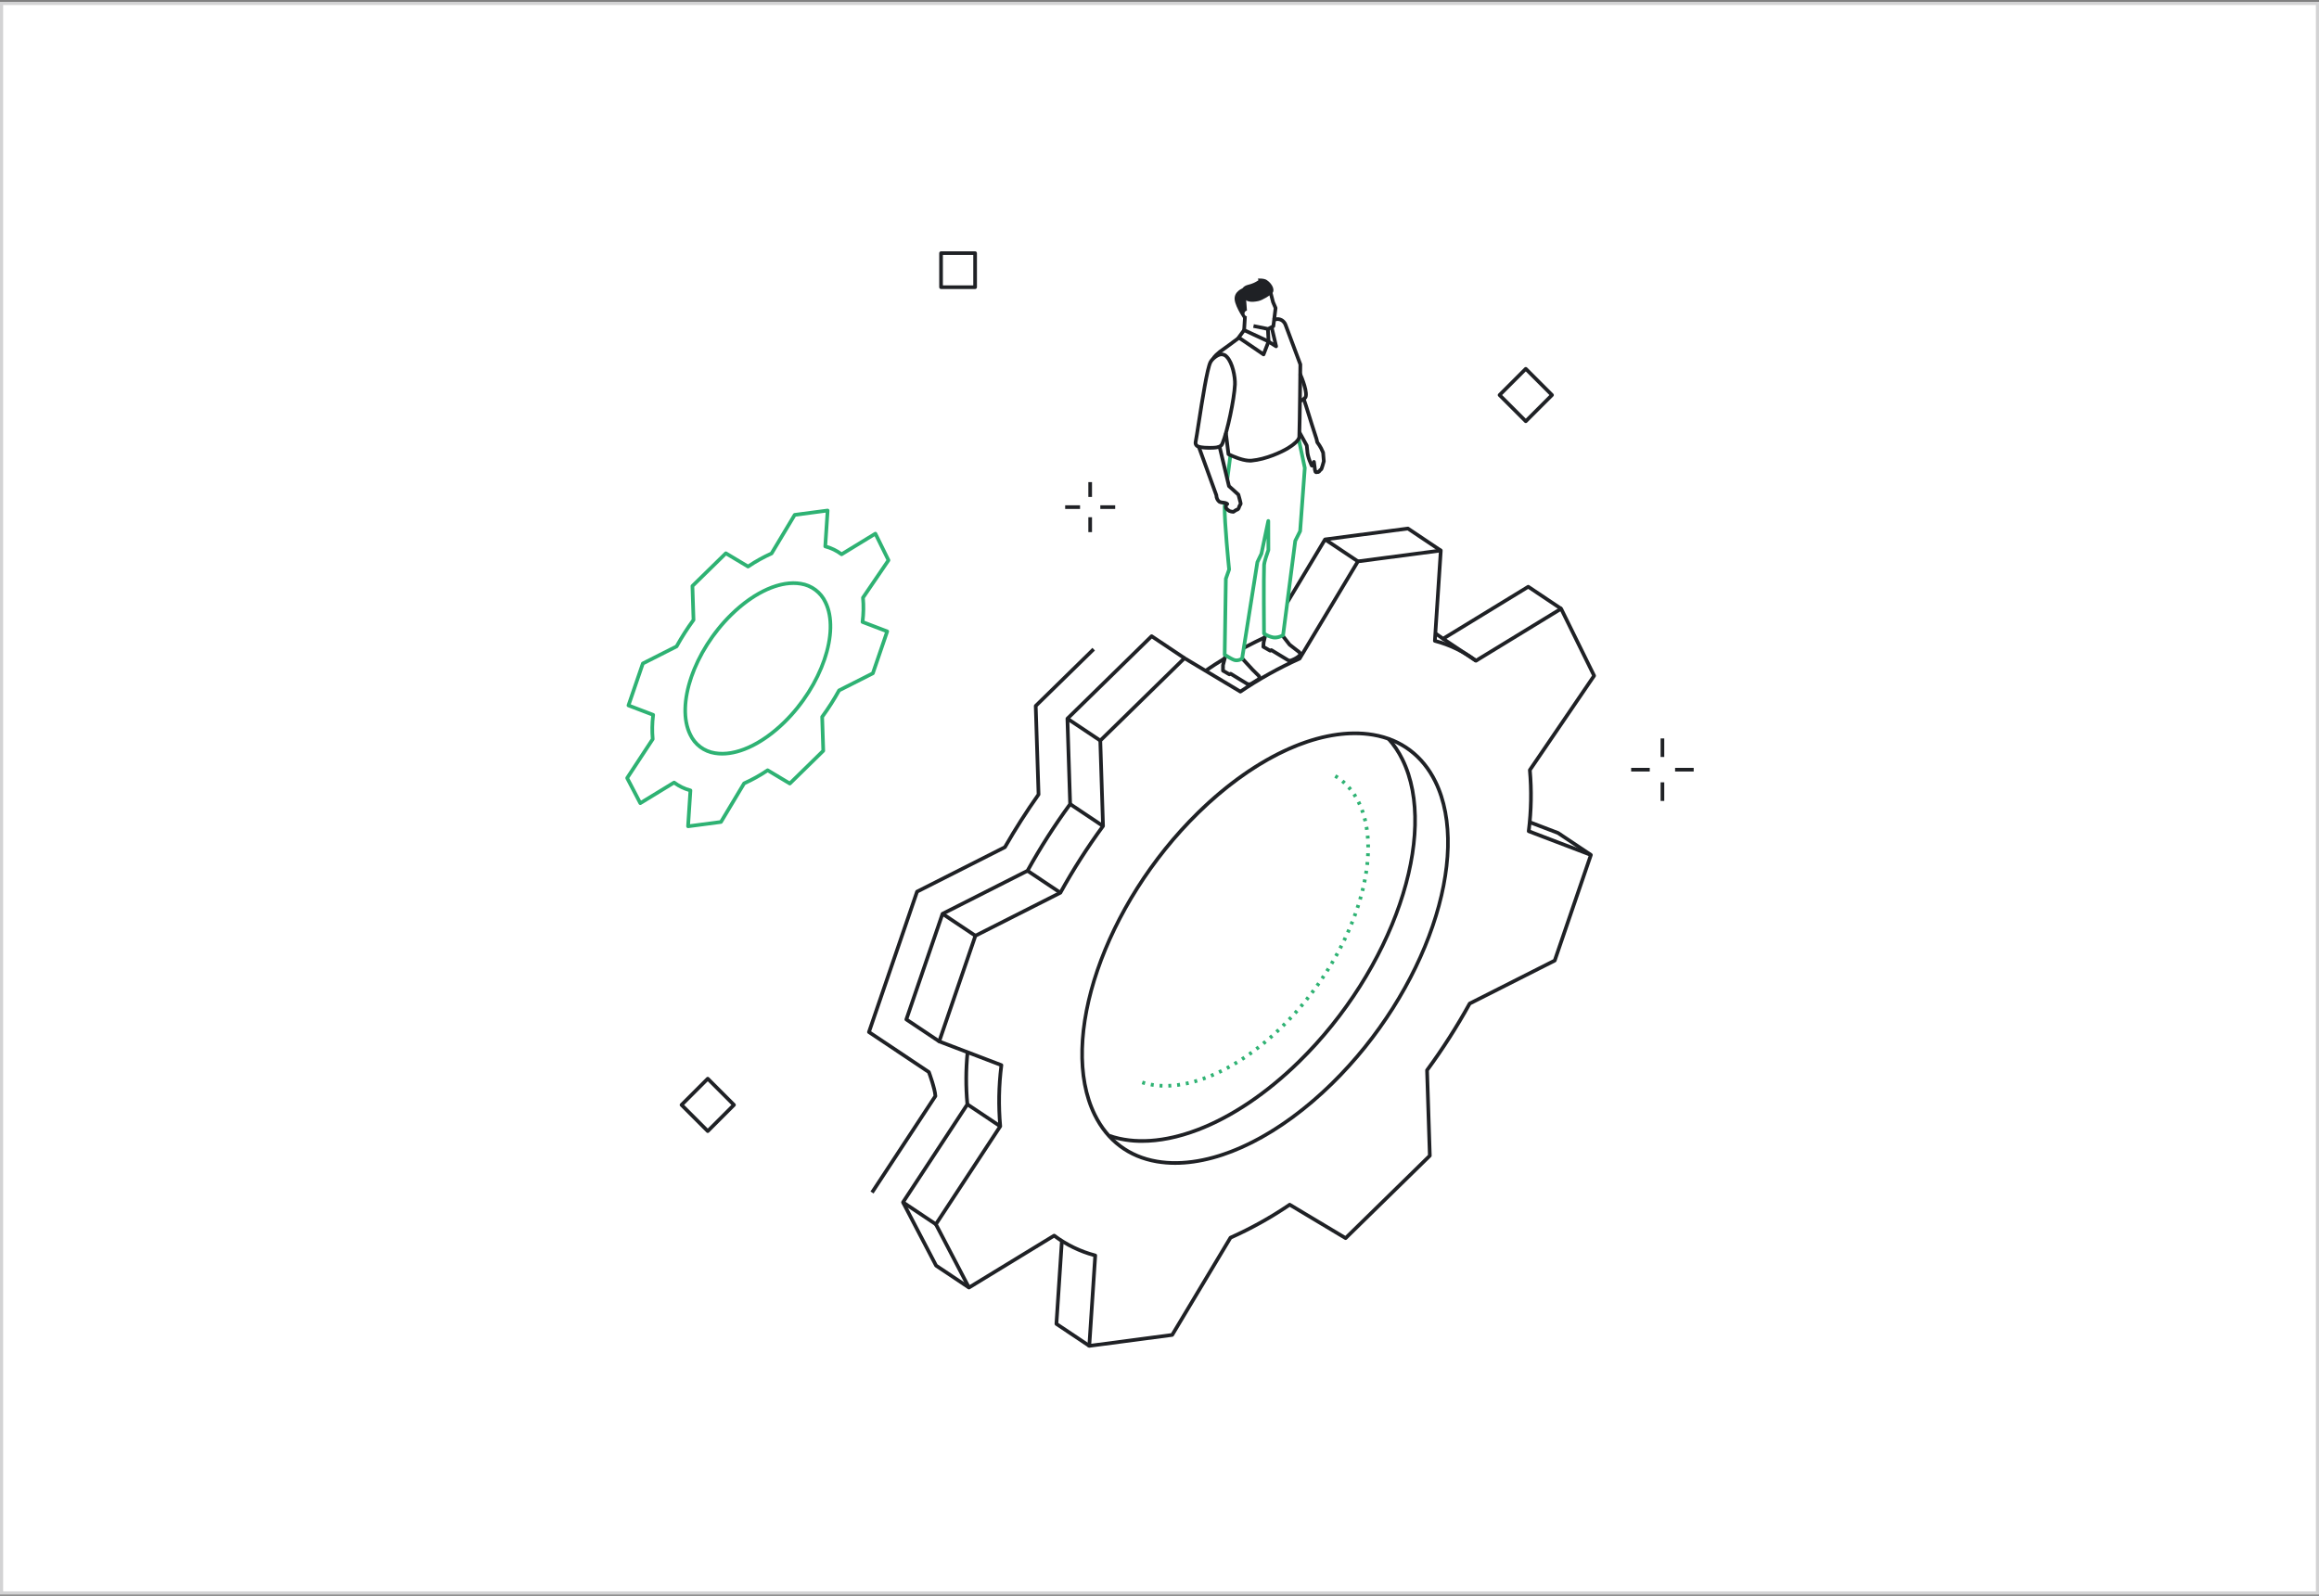 <svg width="738" height="508" viewBox="0 0 738 508" fill="none" xmlns="http://www.w3.org/2000/svg">
<rect x="0" y="0" width="738" height="508" fill="#808080" stroke="none"/>
<rect x="0.5" y="1.09" width="737" height="506" fill="white"/>
<rect x="0.5" y="1.09" width="737" height="506" stroke="#D3D3D4"/>
<g clip-path="url(#clip0_130_10842)">
<path d="M346.332 428.901L335.869 421.908C335.784 421.851 335.715 421.773 335.67 421.681C335.624 421.589 335.604 421.487 335.611 421.385L337.341 395.128L338.507 395.204L336.798 421.125L346.982 427.93L346.332 428.901ZM308.04 410.345L297.577 403.352C297.495 403.298 297.429 403.224 297.384 403.137L286.852 382.984C286.803 382.892 286.781 382.789 286.786 382.685C286.791 382.581 286.824 382.48 286.881 382.393L307.256 351.385C306.769 345.931 306.79 340.444 307.32 334.994L308.483 335.102C307.953 340.547 307.938 346.03 308.439 351.477C308.451 351.61 308.418 351.743 308.345 351.854L288.046 382.748L298.35 402.463L308.689 409.373L308.04 410.345ZM363.46 363.79C359.847 363.822 356.255 363.248 352.833 362.09L353.216 360.987C361.001 363.691 370.599 363.032 380.974 359.078C391.693 354.992 402.763 347.542 412.987 337.532C442.701 308.447 457.417 265.608 445.793 242.036C444.629 239.639 443.133 237.419 441.35 235.439L442.214 234.652C444.071 236.713 445.629 239.025 446.841 241.52C458.672 265.51 443.851 308.956 413.805 338.366C403.467 348.487 392.258 356.027 381.39 360.17C375.07 362.578 369.019 363.79 363.46 363.79ZM298.571 331.985L288.108 324.993C288.001 324.921 287.92 324.816 287.879 324.694C287.838 324.572 287.838 324.44 287.88 324.318L299.396 290.689C299.445 290.545 299.549 290.426 299.685 290.357L326.573 276.742C330.596 269.48 335.072 262.478 339.975 255.778L339.111 228.773C339.108 228.692 339.123 228.612 339.153 228.537C339.183 228.462 339.228 228.394 339.286 228.338L366.084 202.096C366.18 202.002 366.305 201.944 366.439 201.931C366.573 201.919 366.706 201.953 366.818 202.028L377.281 209.02L376.632 209.991L366.563 203.262L340.286 228.992L341.149 255.941C341.153 256.072 341.114 256.2 341.036 256.305C336.081 263.063 331.563 270.13 327.509 277.464C327.452 277.567 327.366 277.65 327.261 277.703L300.424 291.293L289.13 324.272L299.22 331.014L298.571 331.985ZM505.967 272.624L495.558 265.669L486.401 262.177L486.817 261.086L496.036 264.601C496.077 264.616 496.116 264.637 496.152 264.661L506.616 271.653L505.967 272.624ZM383.976 213.999L383.325 213.029C385.22 211.758 387.427 210.294 389.436 209.089L390.037 210.09C388.051 211.283 385.858 212.735 383.976 213.999ZM396.099 206.752L395.554 205.72C398.24 204.303 400.491 203.178 402.246 202.376L402.732 203.439C400.997 204.231 398.765 205.347 396.099 206.753V206.752ZM459.246 203.917C459.118 203.917 458.994 203.875 458.892 203.798C458.157 203.24 457.401 202.711 456.624 202.213L457.255 201.23C457.945 201.673 458.621 202.139 459.279 202.628L486.046 186.274C486.141 186.216 486.251 186.186 486.362 186.189C486.474 186.191 486.582 186.225 486.675 186.287L497.138 193.28L496.489 194.251L486.336 187.465L459.55 203.831C459.459 203.888 459.353 203.917 459.246 203.917ZM410.178 192.028L409.176 191.428L421.181 171.405C421.226 171.33 421.288 171.265 421.361 171.217C421.435 171.169 421.519 171.138 421.606 171.127L447.984 167.66C448.124 167.642 448.267 167.675 448.385 167.754L458.857 174.779L458.206 175.749L447.917 168.847L422.038 172.248L410.178 192.028Z" fill="#1F2125"/>
<path d="M410.514 210.867C410.197 210.867 409.885 210.792 409.603 210.649L404.589 207.612L404.538 207.643C404.449 207.696 404.348 207.724 404.244 207.725C404.141 207.726 404.039 207.699 403.949 207.648L401.753 206.394C401.657 206.339 401.579 206.259 401.527 206.161C401.476 206.064 401.453 205.954 401.461 205.844L401.567 204.407C401.569 204.376 401.574 204.346 401.581 204.316L402.166 201.839L403.303 202.108L402.728 204.539L402.653 205.563L404.232 206.465L404.293 206.429C404.384 206.375 404.488 206.347 404.594 206.347C404.7 206.348 404.804 206.377 404.894 206.431L410.169 209.629C410.291 209.683 410.424 209.708 410.558 209.701C410.692 209.693 410.822 209.654 410.937 209.586C410.956 209.575 410.975 209.565 410.995 209.557C411.764 209.261 412.481 208.843 413.118 208.319C413.125 208.268 413.129 208.217 413.129 208.166C413.128 208.113 413.11 208.061 413.076 208.02L410.049 205.675C410.01 205.646 409.976 205.611 409.946 205.573L407.59 202.548L408.511 201.83L410.822 204.797L413.831 207.128C413.852 207.144 413.873 207.162 413.891 207.181C414.154 207.449 414.3 207.81 414.297 208.185C414.307 208.425 414.256 208.664 414.147 208.878C413.731 209.596 412.041 210.376 411.486 210.617C411.188 210.781 410.854 210.867 410.514 210.867H410.514ZM397.526 218.395C397.201 218.395 396.881 218.319 396.591 218.172C396.577 218.165 396.563 218.157 396.549 218.149L391.622 215.136L391.556 215.176C391.467 215.229 391.366 215.258 391.262 215.258C391.158 215.259 391.056 215.232 390.967 215.18L388.915 214.004C388.825 213.953 388.751 213.879 388.7 213.791C388.648 213.702 388.621 213.601 388.621 213.498V211.751C388.621 211.701 388.627 211.652 388.64 211.604L389.459 208.446L390.59 208.739L389.789 211.825V213.159L391.251 213.997L391.327 213.953C391.418 213.899 391.523 213.87 391.629 213.871C391.736 213.871 391.84 213.9 391.931 213.956L397.136 217.139C397.269 217.203 397.417 217.233 397.565 217.228C397.713 217.222 397.857 217.18 397.986 217.106L400.148 215.777C400.171 215.702 400.181 215.623 400.176 215.545L398.238 213.624L394.808 209.896L395.668 209.106L399.079 212.814L401.086 214.803C401.114 214.831 401.139 214.861 401.161 214.894C401.348 215.231 401.397 215.628 401.297 216C401.27 216.153 401.211 216.298 401.125 216.427C401.039 216.556 400.927 216.666 400.796 216.749L398.581 218.111C398.261 218.296 397.897 218.395 397.526 218.396V218.395Z" fill="#1F2125"/>
<path d="M393.518 210.787C393.33 210.787 393.142 210.771 392.958 210.737C391.976 210.558 389.839 209.175 389.421 208.899C389.339 208.845 389.271 208.771 389.226 208.685C389.18 208.598 389.156 208.501 389.158 208.403L389.535 184.219C389.535 184.156 389.546 184.094 389.567 184.035L390.562 181.21C390.403 179.634 389.055 166.058 389.158 161.256C389.165 160.926 389.181 160.555 389.205 160.151L390.37 160.218C390.349 160.572 390.334 160.927 390.326 161.281C390.22 166.202 391.722 181.073 391.737 181.222C391.746 181.308 391.735 181.394 391.707 181.475L390.701 184.332L390.331 208.098C391.251 208.685 392.641 209.493 393.167 209.588C393.717 209.665 394.276 209.554 394.754 209.273L399.573 178.85C399.582 178.795 399.599 178.74 399.623 178.69L400.878 176.066L403.051 165.709C403.08 165.567 403.161 165.441 403.278 165.356C403.395 165.271 403.539 165.231 403.682 165.246C403.826 165.261 403.96 165.328 404.056 165.436C404.153 165.543 404.207 165.682 404.207 165.827L404.235 175.085C404.236 175.154 404.224 175.222 404.201 175.286C403.681 176.719 402.897 179.123 402.867 179.875C402.713 183.622 402.825 198.968 402.844 201.359C403.604 201.828 404.44 202.16 405.315 202.338C406.171 202.408 407.029 202.229 407.786 201.823L411.622 172.085C411.631 172.02 411.651 171.956 411.68 171.898L413.181 168.916L414.653 149.001L412.714 139.791L413.856 139.551L415.813 148.842C415.825 148.896 415.828 148.951 415.824 149.006L414.337 169.118C414.331 169.194 414.311 169.269 414.276 169.337L412.769 172.333L408.907 202.27C408.895 202.358 408.864 202.443 408.815 202.517C408.766 202.592 408.701 202.654 408.624 202.699C408.548 202.743 406.742 203.795 405.101 203.486C403.961 203.258 402.879 202.803 401.919 202.149C401.846 202.095 401.785 202.025 401.743 201.943C401.701 201.862 401.679 201.772 401.678 201.681C401.677 201.503 401.532 183.902 401.699 179.826C401.745 178.724 402.824 175.662 403.067 174.986L403.056 171.377L402.007 176.375C401.998 176.42 401.983 176.465 401.963 176.507L400.714 179.117L395.867 209.715C395.843 209.864 395.763 209.997 395.644 210.089C395.021 210.529 394.28 210.772 393.518 210.787ZM391.165 152.624L390.006 152.482C390.322 149.922 390.651 147.363 390.993 144.805L392.151 144.96C392.146 144.998 391.64 148.769 391.165 152.624H391.165Z" fill="#2EB273"/>
<path d="M392.411 163.505C391.912 163.478 391.421 163.364 390.96 163.169C390.516 162.893 389.748 162.352 389.601 161.853C389.504 161.466 389.512 161.059 389.623 160.676L389.633 160.635C389.455 160.602 389.264 160.58 389.107 160.561C388.608 160.547 388.119 160.411 387.685 160.165C387.331 159.872 387.045 159.507 386.843 159.094C386.642 158.682 386.53 158.231 386.517 157.772L380.898 142.262L381.996 141.864L387.646 157.46C387.669 157.524 387.681 157.592 387.681 157.66C387.681 157.668 387.696 158.735 388.366 159.216C388.647 159.325 388.943 159.388 389.244 159.401C389.872 159.475 390.585 159.56 391.013 160.043C391.077 160.116 391.123 160.203 391.145 160.298C391.167 160.393 391.165 160.492 391.139 160.585C391.113 160.679 391.064 160.765 390.996 160.835C390.929 160.905 390.845 160.957 390.752 160.987C390.703 161.15 390.689 161.322 390.713 161.491C390.971 161.756 391.262 161.987 391.579 162.179C391.831 162.249 392.086 162.303 392.345 162.34C392.499 162.242 392.614 162.16 392.71 162.092C392.881 161.957 393.071 161.848 393.274 161.768L393.342 161.744C393.581 161.664 393.654 161.611 393.681 161.501C393.789 161.077 393.969 160.675 394.214 160.312L394.244 160.266C394.168 159.861 393.877 158.767 393.591 157.772L390.71 155.162C390.623 155.083 390.561 154.979 390.534 154.865L387.432 141.849L388.568 141.578L391.629 154.418L394.499 157.018C394.579 157.091 394.637 157.185 394.667 157.289C394.787 157.7 395.383 159.776 395.426 160.284C395.429 160.523 395.348 160.755 395.198 160.942C395.021 161.198 394.891 161.484 394.815 161.785C394.741 162.044 394.601 162.278 394.408 162.465C394.216 162.652 393.977 162.785 393.717 162.851L393.672 162.866C393.57 162.913 393.474 162.973 393.387 163.044C393.247 163.143 393.072 163.268 392.813 163.423C392.689 163.485 392.55 163.513 392.411 163.505Z" fill="#1F2125"/>
<path d="M395.348 105.053L395.603 100.921L396.769 100.993L396.514 105.125L395.348 105.053Z" fill="#1F2125"/>
<path d="M346.655 429C346.575 429 346.496 428.984 346.422 428.952C346.349 428.92 346.283 428.874 346.229 428.816C346.174 428.757 346.132 428.688 346.105 428.613C346.078 428.538 346.067 428.458 346.072 428.378L347.937 400.077C343.437 398.838 339.202 396.787 335.44 394.025L308.667 410.359C308.599 410.4 308.522 410.428 308.443 410.439C308.364 410.45 308.283 410.444 308.206 410.423C308.129 410.402 308.057 410.365 307.995 410.314C307.933 410.264 307.882 410.202 307.844 410.131L297.313 389.977C297.264 389.885 297.242 389.782 297.247 389.678C297.252 389.574 297.285 389.473 297.342 389.386L317.717 358.378C317.164 352.069 317.275 345.72 318.049 339.434L298.685 332.046C298.544 331.992 298.429 331.886 298.365 331.748C298.3 331.611 298.292 331.455 298.341 331.311L309.857 297.682C309.907 297.538 310.01 297.419 310.146 297.35L337.035 283.735C341.057 276.473 345.533 269.471 350.436 262.771L349.572 235.766C349.569 235.685 349.583 235.605 349.614 235.53C349.644 235.455 349.689 235.387 349.747 235.33L376.546 209.089C376.638 208.998 376.758 208.941 376.886 208.926C377.014 208.911 377.144 208.939 377.255 209.005L394.723 219.466C400.575 215.527 406.749 212.09 413.18 209.191L431.642 178.398C431.687 178.323 431.749 178.258 431.823 178.21C431.896 178.162 431.98 178.131 432.067 178.119L458.444 174.653C458.53 174.642 458.617 174.651 458.699 174.677C458.781 174.704 458.857 174.748 458.92 174.806C458.983 174.865 459.032 174.937 459.064 175.018C459.095 175.098 459.109 175.184 459.103 175.27L457.245 203.563C461.746 204.802 465.981 206.855 469.741 209.621L496.507 193.267C496.576 193.225 496.654 193.197 496.734 193.187C496.815 193.176 496.896 193.182 496.974 193.205C497.052 193.227 497.125 193.266 497.187 193.318C497.249 193.37 497.3 193.435 497.336 193.508L507.84 214.835C507.886 214.928 507.906 215.031 507.899 215.134C507.892 215.237 507.857 215.337 507.799 215.422L487.458 245.274C488.007 251.58 487.896 257.926 487.13 264.209L506.497 271.594C506.639 271.648 506.754 271.755 506.818 271.892C506.882 272.029 506.891 272.186 506.842 272.329L495.329 305.954C495.279 306.098 495.175 306.217 495.04 306.286L468.138 319.895C464.118 327.159 459.642 334.16 454.735 340.857L455.61 367.864C455.613 367.944 455.599 368.025 455.568 368.1C455.538 368.175 455.493 368.243 455.435 368.3L428.636 394.54C428.543 394.63 428.424 394.687 428.296 394.702C428.168 394.717 428.038 394.689 427.927 394.623L410.45 384.165C404.607 388.114 398.434 391.549 391.999 394.433L373.542 425.236C373.497 425.311 373.435 425.375 373.362 425.423C373.289 425.472 373.205 425.503 373.118 425.514L346.731 428.995C346.706 428.999 346.68 429 346.655 429ZM335.473 392.737C335.601 392.737 335.724 392.778 335.826 392.855C339.675 395.742 344.048 397.855 348.703 399.076C348.833 399.111 348.948 399.191 349.026 399.3C349.105 399.41 349.143 399.544 349.134 399.679L347.284 427.745L372.686 424.394L391.092 393.673C391.154 393.57 391.247 393.488 391.358 393.439C397.904 390.518 404.178 387.021 410.105 382.99C410.197 382.927 410.305 382.893 410.416 382.89C410.527 382.887 410.637 382.916 410.732 382.973L428.14 393.39L454.434 367.644L453.56 340.694C453.556 340.563 453.596 340.435 453.673 340.329C458.633 333.575 463.151 326.509 467.202 319.173C467.258 319.07 467.345 318.987 467.449 318.934L494.3 305.351L505.554 272.484L486.288 265.139C486.167 265.092 486.064 265.007 485.997 264.895C485.929 264.784 485.901 264.653 485.916 264.524C486.73 258.107 486.85 251.62 486.276 245.177C486.262 245.041 486.297 244.904 486.374 244.791L506.642 215.046L496.57 194.597L470.012 210.824C469.911 210.886 469.795 210.915 469.677 210.91C469.56 210.904 469.447 210.862 469.353 210.791C465.507 207.899 461.135 205.784 456.48 204.563C456.349 204.528 456.235 204.449 456.157 204.34C456.078 204.23 456.04 204.096 456.049 203.962L457.891 175.903L432.499 179.241L414.087 209.95C414.025 210.053 413.933 210.135 413.823 210.184C407.28 213.122 401.005 216.621 395.066 220.641C394.974 220.703 394.866 220.738 394.755 220.74C394.644 220.743 394.535 220.714 394.44 220.657L377.041 210.239L350.748 235.985L351.61 262.935C351.615 263.065 351.575 263.193 351.498 263.299C346.542 270.056 342.024 277.123 337.97 284.457C337.914 284.56 337.827 284.643 337.723 284.696L310.886 298.285L299.629 331.156L318.891 338.506C319.013 338.552 319.115 338.638 319.183 338.749C319.25 338.861 319.278 338.992 319.263 339.121C318.441 345.539 318.32 352.026 318.9 358.47C318.913 358.603 318.88 358.736 318.806 358.848L298.507 389.741L308.591 409.037L335.169 392.822C335.261 392.766 335.366 392.737 335.473 392.737H335.473ZM373.994 370.788C372.002 370.793 370.013 370.629 368.048 370.298C358.972 368.747 351.997 363.5 347.875 355.126C336.04 331.145 350.861 287.695 380.915 258.27C399.732 239.856 420.747 230.536 437.128 233.335C446.202 234.886 453.178 240.135 457.302 248.513C469.132 272.503 454.312 315.949 424.266 345.36C407.66 361.617 389.337 370.788 373.993 370.788H373.994ZM431.165 234.01C416.144 234.01 398.124 243.063 381.731 259.106C352.012 288.203 337.294 331.047 348.923 354.61C352.872 362.634 359.554 367.661 368.245 369.146C384.268 371.886 404.905 362.681 423.448 344.525C453.162 315.44 467.878 272.602 456.254 249.029C452.302 241 445.62 235.971 436.931 234.486C435.026 234.165 433.097 234.006 431.165 234.01Z" fill="#1F2125"/>
<path d="M218.969 263.613C218.889 263.613 218.81 263.597 218.736 263.565C218.663 263.533 218.597 263.487 218.542 263.428C218.487 263.37 218.445 263.301 218.418 263.226C218.391 263.151 218.38 263.071 218.385 262.991L219.107 252.037C217.458 251.551 215.901 250.794 214.499 249.798L204.07 256.16C204.002 256.202 203.925 256.229 203.846 256.24C203.767 256.251 203.687 256.245 203.61 256.224C203.533 256.203 203.461 256.166 203.399 256.116C203.336 256.065 203.285 256.003 203.248 255.932L199.067 247.931C199.018 247.839 198.996 247.736 199.001 247.632C199.006 247.528 199.039 247.427 199.096 247.34L207.118 235.133C206.915 232.735 206.953 230.323 207.23 227.933L199.798 225.098C199.656 225.044 199.542 224.937 199.477 224.8C199.413 224.662 199.405 224.506 199.454 224.363L204.026 211.012C204.075 210.868 204.179 210.749 204.315 210.68L214.893 205.323C216.464 202.496 218.208 199.768 220.114 197.155L219.775 186.555C219.772 186.474 219.786 186.394 219.816 186.319C219.847 186.244 219.892 186.176 219.95 186.119L230.589 175.701C230.681 175.611 230.801 175.553 230.929 175.538C231.057 175.523 231.187 175.551 231.298 175.617L238.043 179.655C240.297 178.152 242.669 176.835 245.136 175.716L252.408 163.586C252.453 163.511 252.515 163.447 252.589 163.398C252.662 163.35 252.746 163.319 252.833 163.308L263.305 161.931C263.391 161.921 263.478 161.929 263.56 161.955C263.642 161.982 263.717 162.026 263.781 162.084C263.844 162.143 263.893 162.215 263.924 162.296C263.956 162.376 263.97 162.462 263.964 162.548L263.245 173.499C264.895 173.985 266.452 174.743 267.853 175.741L278.279 169.37C278.348 169.328 278.426 169.3 278.506 169.29C278.587 169.279 278.668 169.285 278.746 169.308C278.824 169.33 278.897 169.369 278.959 169.421C279.021 169.473 279.072 169.538 279.107 169.611L283.278 178.078C283.324 178.171 283.344 178.274 283.337 178.377C283.329 178.48 283.295 178.579 283.237 178.665L275.233 190.412C275.432 192.807 275.395 195.216 275.12 197.604L282.554 200.439C282.696 200.493 282.811 200.6 282.875 200.737C282.939 200.874 282.948 201.031 282.899 201.174L278.328 214.523C278.279 214.667 278.175 214.786 278.039 214.855L267.455 220.209C265.885 223.037 264.141 225.765 262.234 228.377L262.578 238.977C262.58 239.058 262.566 239.139 262.536 239.214C262.506 239.289 262.46 239.357 262.402 239.414L251.763 249.832C251.671 249.922 251.551 249.979 251.423 249.994C251.295 250.009 251.165 249.981 251.054 249.915L244.307 245.878C242.056 247.384 239.685 248.701 237.216 249.814L229.945 261.948C229.9 262.023 229.838 262.087 229.765 262.136C229.692 262.184 229.608 262.215 229.521 262.227L219.045 263.609C219.02 263.612 218.994 263.613 218.969 263.613ZM214.53 248.512C214.657 248.512 214.78 248.553 214.882 248.63C216.374 249.749 218.069 250.567 219.873 251.04C220.003 251.076 220.118 251.155 220.196 251.265C220.275 251.375 220.313 251.508 220.304 251.643L219.598 262.357L229.088 261.105L236.309 249.055C236.371 248.951 236.464 248.87 236.574 248.821C239.154 247.669 241.626 246.291 243.962 244.702C244.054 244.64 244.162 244.605 244.273 244.602C244.384 244.599 244.494 244.628 244.589 244.685L251.267 248.682L261.402 238.758L261.06 228.213C261.056 228.082 261.096 227.954 261.173 227.849C263.133 225.179 264.919 222.387 266.519 219.488C266.576 219.385 266.662 219.302 266.767 219.249L277.3 213.92L281.611 201.329L274.28 198.534C274.158 198.488 274.056 198.402 273.988 198.29C273.921 198.179 273.893 198.048 273.908 197.919C274.228 195.396 274.276 192.847 274.05 190.314C274.037 190.178 274.072 190.041 274.149 189.928L282.08 178.289L278.342 170.7L268.127 176.942C268.027 177.003 267.91 177.033 267.793 177.027C267.676 177.021 267.563 176.98 267.469 176.909C265.978 175.788 264.283 174.968 262.479 174.496C262.349 174.461 262.235 174.381 262.156 174.272C262.078 174.162 262.04 174.028 262.049 173.893L262.752 163.182L253.265 164.429L246.043 176.475C245.981 176.578 245.888 176.66 245.778 176.709C243.199 177.867 240.726 179.246 238.385 180.831C238.293 180.893 238.185 180.927 238.074 180.93C237.963 180.932 237.854 180.904 237.759 180.847L231.084 176.851L220.95 186.774L221.288 197.319C221.292 197.449 221.252 197.577 221.175 197.682C219.217 200.353 217.431 203.146 215.829 206.045C215.773 206.147 215.686 206.231 215.582 206.284L205.054 211.614L200.742 224.208L208.071 227.004C208.193 227.051 208.296 227.136 208.363 227.248C208.43 227.36 208.459 227.49 208.443 227.62C208.12 230.142 208.072 232.693 208.3 235.226C208.313 235.358 208.28 235.491 208.206 235.603L200.261 247.695L203.994 254.838L214.225 248.597C214.317 248.541 214.422 248.512 214.53 248.512ZM229.816 240.501C229.008 240.503 228.2 240.437 227.402 240.302C225.62 240.026 223.933 239.314 222.491 238.23C221.049 237.146 219.897 235.723 219.137 234.087C214.376 224.44 220.291 207.007 232.324 195.227C239.875 187.837 248.332 184.096 254.947 185.231C256.73 185.508 258.417 186.22 259.859 187.305C261.301 188.39 262.453 189.813 263.213 191.449C267.972 201.1 262.058 218.53 250.028 230.306C243.369 236.825 236.003 240.501 229.816 240.501ZM252.514 186.198C246.646 186.198 239.583 189.757 233.141 196.062C221.442 207.515 215.63 224.342 220.185 233.571C220.867 235.039 221.9 236.316 223.194 237.29C224.487 238.263 226.001 238.902 227.6 239.151C233.85 240.217 241.929 236.601 249.211 229.471C260.907 218.023 266.719 201.198 262.166 191.965C261.485 190.496 260.451 189.218 259.158 188.245C257.864 187.271 256.351 186.631 254.751 186.382C254.012 186.257 253.263 186.196 252.514 186.198Z" fill="#2EB273"/>
<path d="M418.929 150.914C418.864 150.914 418.799 150.907 418.735 150.893C418.583 150.856 418.442 150.783 418.324 150.681C418.205 150.578 418.113 150.449 418.055 150.303C417.897 149.81 417.81 149.296 417.797 148.779L417.764 148.788C417.275 148.918 416.928 148.662 416.734 148.027C416.691 147.859 416.625 147.698 416.537 147.548C416.059 146.535 415.721 145.462 415.535 144.358C415.479 144.052 415.368 142.752 415.347 142.495L415.292 141.997C415.05 141.562 414.08 139.819 413.016 137.871L414.041 137.311C415.268 139.557 416.369 141.53 416.37 141.531C416.408 141.599 416.432 141.674 416.44 141.752L416.509 142.383C416.559 142.972 416.648 143.954 416.684 144.148C416.849 145.104 417.131 146.037 417.525 146.923C417.539 146.946 417.553 146.969 417.567 146.992L417.57 146.957C417.586 146.816 417.653 146.685 417.759 146.589C417.865 146.494 418.002 146.44 418.144 146.439C418.287 146.437 418.425 146.488 418.533 146.581C418.641 146.674 418.711 146.804 418.73 146.945L418.958 148.644L418.962 148.691C418.978 149.011 419.014 149.329 419.07 149.643C419.178 149.61 419.293 149.609 419.402 149.64C419.488 149.555 419.559 149.457 419.612 149.349C419.648 149.273 419.7 149.206 419.763 149.152C419.827 149.098 419.902 149.058 419.982 149.035C419.996 149.021 420.008 149.007 420.021 148.993C420.133 148.748 420.449 147.684 420.7 146.761L420.494 144.227C420.374 143.966 420.037 143.226 419.881 142.897C419.54 142.28 419.156 141.688 418.731 141.125C418.681 141.059 418.646 140.982 418.629 140.901L418.458 140.118C418.451 140.088 418.447 140.058 418.445 140.028L418.433 139.99C418.427 139.972 418.422 139.952 418.417 139.933C418.1 138.963 416.103 132.806 415.051 129.3C414.855 128.641 414.637 127.987 414.4 127.342L415.495 126.937C415.742 127.605 415.967 128.281 416.17 128.964C417.147 132.223 419.075 138.188 419.534 139.585C419.54 139.604 419.545 139.623 419.549 139.642C419.579 139.731 419.599 139.823 419.609 139.916L419.744 140.531C420.188 141.124 420.588 141.749 420.94 142.4C421.13 142.808 421.599 143.835 421.599 143.835C421.627 143.897 421.644 143.963 421.649 144.03L421.872 146.768C421.877 146.835 421.871 146.902 421.854 146.967C421.198 149.401 421.031 149.604 420.95 149.702C420.837 149.847 420.699 149.972 420.544 150.071C420.328 150.44 419.985 150.717 419.578 150.85C419.473 150.879 419.363 150.881 419.258 150.856C419.152 150.894 419.041 150.914 418.929 150.914Z" fill="#1F2125"/>
<path d="M413.9 128.216L413.482 127.125C414.028 126.92 414.525 126.601 414.939 126.191C415.36 125.507 414.553 122.279 413.192 119.221L414.26 118.747C414.736 119.819 417.056 125.249 415.873 126.895C415.863 126.909 415.852 126.923 415.84 126.936C415.299 127.504 414.636 127.942 413.9 128.216ZM386.828 114.133C386.835 114.111 386.84 114.088 386.842 114.065L385.68 113.951C385.697 113.767 385.753 113.207 387.836 111.524C389.486 110.384 392.311 108.271 393.852 107.11L394.555 108.043C393.007 109.209 390.167 111.333 388.535 112.459C387.896 112.941 387.322 113.503 386.828 114.133Z" fill="#1F2125"/>
<path d="M397.796 147.233C394.885 147.233 390.86 145.195 390.68 145.104C390.595 145.06 390.522 144.996 390.467 144.918C390.412 144.839 390.377 144.749 390.366 144.654L389.555 137.944L390.714 137.804L391.488 144.198C392.488 144.676 395.978 146.25 398.187 146.048C402.848 145.625 407.71 143.299 409.63 142.129C411.566 140.948 412.883 139.68 412.905 138.975C413.074 133.709 413.22 117.583 413.234 116.099L408.535 103.542C408.454 103.323 408.333 103.12 408.179 102.943L408.096 102.847C407.785 102.486 407.355 102.248 406.883 102.177C406.412 102.106 405.931 102.205 405.527 102.458L404.911 101.465C405.551 101.066 406.313 100.908 407.059 101.021C407.805 101.134 408.486 101.51 408.978 102.082L409.061 102.178C409.306 102.46 409.499 102.783 409.63 103.133L414.366 115.791C414.391 115.858 414.404 115.93 414.404 116.002C414.402 116.176 414.249 133.505 414.073 139.012C414.023 140.588 411.649 142.266 410.238 143.126C408.238 144.345 403.168 146.769 398.293 147.211C398.132 147.226 397.966 147.233 397.797 147.233H397.796Z" fill="#1F2125"/>
<path d="M402.116 113.408C401.998 113.407 401.884 113.372 401.787 113.306L393.876 107.917C393.811 107.873 393.756 107.816 393.714 107.75C393.671 107.684 393.643 107.61 393.629 107.533C393.616 107.455 393.619 107.376 393.637 107.3C393.655 107.223 393.689 107.151 393.735 107.088L395.462 104.743C395.541 104.634 395.656 104.557 395.786 104.523C395.917 104.49 396.055 104.502 396.177 104.559L403.961 108.161C404.096 108.223 404.202 108.335 404.258 108.472C404.313 108.61 404.315 108.764 404.261 108.902L402.66 113.034C402.618 113.144 402.543 113.239 402.446 113.305C402.349 113.372 402.234 113.407 402.116 113.408ZM395.035 107.293L401.837 111.927L402.974 108.991L396.12 105.82L395.035 107.293Z" fill="#1F2125"/>
<path d="M406.115 110.83C406.006 110.83 405.899 110.8 405.806 110.743L403.407 109.253C403.327 109.204 403.26 109.136 403.212 109.055C403.164 108.974 403.136 108.883 403.131 108.789L402.898 104.571L404.065 104.506L404.281 108.421L405.225 109.007L404.115 104.26L405.252 103.994L406.683 110.113C406.703 110.199 406.704 110.288 406.684 110.374C406.665 110.46 406.627 110.54 406.572 110.609C406.517 110.678 406.448 110.733 406.369 110.772C406.289 110.81 406.202 110.83 406.115 110.83Z" fill="#1F2125"/>
<path d="M403.564 105.302C403.525 105.302 403.486 105.298 403.448 105.29L398.797 104.349L399.028 103.204L403.475 104.104L404.687 103.467L405.341 98.126L404.595 96.397C404.582 96.369 404.573 96.34 404.565 96.31L403.71 92.972L404.842 92.683L405.685 95.976L406.476 97.808C406.517 97.903 406.532 98.008 406.52 98.111L405.809 103.912C405.797 104.005 405.763 104.095 405.71 104.172C405.656 104.25 405.585 104.313 405.501 104.357L403.836 105.234C403.752 105.279 403.659 105.302 403.564 105.302Z" fill="#1F2125"/>
<path d="M404.572 93.653C403.938 94.1 401.841 95.557 400.398 95.845C398.152 96.295 397.061 96.046 396.043 95.259C395.081 94.514 394.023 91.368 397.308 90.627C398.447 90.359 399.525 89.881 400.488 89.217L400.314 88.681C400.314 88.681 402.216 88.524 403.132 89.142C404.999 90.399 406.021 92.634 404.572 93.653H404.572Z" fill="#1F2125"/>
<path d="M385.068 143.134H385.02C384.268 143.132 382.272 143.128 381.045 142.659C380.648 142.507 380.318 142.221 380.112 141.85C379.905 141.48 379.835 141.048 379.915 140.632C380.151 139.384 380.517 137.032 380.94 134.309C382.068 127.047 383.614 117.101 384.7 115.01C385.367 113.726 387.27 112.221 388.724 112.206C389.131 112.211 389.533 112.303 389.902 112.475C390.271 112.647 390.599 112.897 390.863 113.206C392.812 115.229 393.715 119.946 393.594 122.433C393.36 127.237 391.148 137.669 389.581 141.353C389.058 142.583 388.279 143.134 385.068 143.134H385.068ZM381.462 141.568C382.488 141.961 384.329 141.965 385.022 141.966C388.041 141.989 388.261 141.473 388.507 140.896C390.005 137.373 392.203 126.988 392.427 122.377C392.538 120.1 391.656 115.712 390.022 114.016C389.867 113.823 389.672 113.665 389.45 113.554C389.228 113.443 388.985 113.381 388.737 113.374C387.768 113.384 386.225 114.608 385.737 115.549C384.739 117.47 383.148 127.711 382.094 134.488C381.669 137.222 381.302 139.582 381.063 140.849C381.034 140.996 381.059 141.15 381.132 141.281C381.204 141.413 381.321 141.514 381.462 141.568Z" fill="#1F2125"/>
<path d="M528.466 235.05H529.634V240.97H528.466V235.05ZM528.466 249.03H529.634V254.95H528.466V249.03ZM519.099 244.416H525.019V245.584H519.099V244.416ZM533.082 244.416H539.002V245.584H533.082V244.416ZM346.354 153.46H347.522V158.196H346.354V153.46ZM346.354 164.645H347.522V169.38H346.354V164.645ZM338.977 160.836H343.713V162.004H338.977V160.836ZM350.163 160.836H354.899V162.004H350.163V160.836Z" fill="#1F2125"/>
<path d="M369.928 346.213C369.608 346.202 369.29 346.187 368.975 346.165L369.052 345C369.354 345.02 369.659 345.035 369.966 345.045L369.928 346.213ZM371.837 346.208L371.796 345.041C372.099 345.03 372.404 345.015 372.711 344.995L372.787 346.16C372.469 346.181 372.152 346.197 371.837 346.208ZM374.682 345.979L374.537 344.82C374.838 344.782 375.141 344.74 375.446 344.694L375.623 345.848C375.308 345.896 374.994 345.94 374.682 345.979V345.979ZM367.072 345.967C366.754 345.921 366.439 345.87 366.126 345.812L366.338 344.663C366.635 344.718 366.935 344.767 367.237 344.81L367.072 345.967ZM377.492 345.512L377.254 344.368C377.553 344.306 377.853 344.24 378.154 344.171L378.418 345.309C378.108 345.38 377.799 345.448 377.492 345.512ZM364.256 345.385C363.946 345.301 363.639 345.21 363.336 345.112L363.693 344C363.981 344.092 364.271 344.179 364.565 344.259L364.256 345.385ZM380.255 344.837L379.938 343.713C380.232 343.63 380.527 343.543 380.823 343.453L381.163 344.571C380.859 344.663 380.556 344.752 380.255 344.837ZM382.961 343.981L382.575 342.879C382.864 342.778 383.153 342.674 383.443 342.566L383.851 343.659C383.554 343.77 383.257 343.877 382.961 343.981ZM385.61 342.967L385.162 341.888C385.445 341.771 385.728 341.65 386.012 341.526L386.479 342.596C386.189 342.723 385.899 342.847 385.61 342.967ZM388.197 341.81L387.693 340.756C387.97 340.624 388.247 340.489 388.525 340.351L389.045 341.397C388.762 341.537 388.479 341.675 388.197 341.81ZM390.721 340.53L390.168 339.5C390.439 339.355 390.709 339.207 390.98 339.057L391.549 340.076C391.272 340.23 390.996 340.381 390.721 340.53V340.53ZM393.183 339.135L392.583 338.131C392.848 337.974 393.113 337.814 393.377 337.651L393.989 338.646C393.72 338.811 393.451 338.974 393.183 339.135ZM395.581 337.639L394.942 336.661C395.2 336.492 395.458 336.322 395.715 336.149L396.366 337.119C396.105 337.294 395.843 337.468 395.581 337.639ZM397.918 336.049L397.241 335.096C397.492 334.918 397.744 334.738 397.995 334.555L398.682 335.5C398.427 335.685 398.172 335.868 397.918 336.049ZM400.191 334.375L399.482 333.446C399.727 333.26 399.972 333.071 400.216 332.879L400.936 333.798C400.688 333.993 400.439 334.185 400.191 334.375ZM402.405 332.622L401.664 331.719C401.903 331.523 402.141 331.326 402.379 331.126L403.129 332.021C402.888 332.224 402.647 332.424 402.405 332.622H402.405ZM404.558 330.797L403.789 329.919C404.02 329.715 404.252 329.51 404.483 329.303L405.262 330.174C405.028 330.383 404.793 330.591 404.558 330.797ZM406.651 328.906L405.855 328.051C406.081 327.841 406.306 327.629 406.531 327.415L407.336 328.262C407.108 328.479 406.88 328.694 406.651 328.907V328.906ZM408.686 326.952L407.864 326.122C408.085 325.904 408.304 325.686 408.522 325.466L409.351 326.289C409.13 326.511 408.909 326.732 408.686 326.952ZM410.661 324.942L409.817 324.135C410.03 323.912 410.243 323.687 410.454 323.462L411.307 324.259C411.093 324.488 410.878 324.716 410.661 324.942ZM412.577 322.877L411.709 322.094C411.917 321.864 412.123 321.634 412.327 321.402L413.202 322.176C412.995 322.41 412.786 322.644 412.577 322.877H412.577ZM414.432 320.759L413.543 320.001C413.743 319.766 413.942 319.53 414.141 319.292L415.038 320.041C414.837 320.281 414.635 320.52 414.432 320.759ZM416.226 318.589L415.317 317.858C415.51 317.617 415.703 317.375 415.894 317.133L416.811 317.856C416.618 318.102 416.423 318.346 416.227 318.59L416.226 318.589ZM417.96 316.373L417.029 315.667C417.216 315.421 417.402 315.174 417.586 314.926L418.523 315.625C418.337 315.874 418.149 316.124 417.96 316.373ZM419.63 314.11L418.68 313.429C418.86 313.178 419.039 312.927 419.216 312.674L420.172 313.346C419.992 313.602 419.812 313.856 419.63 314.11ZM421.236 311.802L420.268 311.149C420.441 310.892 420.613 310.636 420.783 310.379L421.757 311.024C421.584 311.284 421.411 311.543 421.236 311.802V311.802ZM422.78 309.447L421.794 308.821C421.961 308.559 422.126 308.297 422.289 308.034L423.28 308.653C423.115 308.918 422.949 309.183 422.78 309.448V309.447ZM424.259 307.047L423.257 306.448C423.415 306.182 423.573 305.915 423.729 305.648L424.738 306.238C424.58 306.508 424.42 306.777 424.259 307.047ZM425.67 304.605L424.652 304.035C424.803 303.764 424.952 303.493 425.1 303.222L426.126 303.783C425.976 304.057 425.824 304.331 425.67 304.605V304.605ZM427.011 302.123L425.976 301.584C426.119 301.308 426.261 301.033 426.401 300.758L427.442 301.288C427.3 301.567 427.157 301.845 427.012 302.123H427.011ZM428.279 299.604L427.227 299.094C427.363 298.815 427.496 298.536 427.628 298.257L428.684 298.755C428.551 299.038 428.416 299.321 428.279 299.604ZM429.47 297.046L428.403 296.569C428.53 296.286 428.655 296.003 428.778 295.72L429.85 296.185C429.725 296.473 429.599 296.76 429.47 297.046ZM430.581 294.452L429.5 294.01C429.618 293.722 429.733 293.435 429.847 293.149L430.933 293.579C430.818 293.87 430.701 294.161 430.581 294.452ZM431.608 291.823L430.513 291.416C430.621 291.126 430.727 290.835 430.832 290.545L431.931 290.939C431.825 291.234 431.718 291.528 431.608 291.823ZM432.547 289.16L431.438 288.791C431.536 288.497 431.632 288.203 431.726 287.909L432.839 288.265C432.744 288.563 432.646 288.862 432.547 289.16ZM433.39 286.464L432.269 286.136C432.356 285.839 432.441 285.541 432.525 285.245L433.649 285.559C433.565 285.86 433.479 286.162 433.39 286.464ZM434.133 283.738L433 283.453C433.075 283.152 433.149 282.852 433.219 282.553L434.356 282.822C434.284 283.127 434.209 283.432 434.133 283.738ZM434.765 280.982L433.622 280.744C433.685 280.441 433.746 280.139 433.804 279.836L434.95 280.057C434.891 280.365 434.83 280.673 434.765 280.982V280.982ZM435.279 278.2L434.126 278.014C434.175 277.709 434.222 277.404 434.266 277.1L435.422 277.267C435.378 277.578 435.33 277.888 435.279 278.2ZM435.663 275.395L434.502 275.265C434.537 274.957 434.568 274.651 434.597 274.345L435.76 274.455C435.731 274.767 435.698 275.08 435.663 275.395ZM435.903 272.57L434.737 272.503C434.755 272.194 434.77 271.887 434.782 271.581L435.949 271.626C435.937 271.939 435.922 272.254 435.903 272.57ZM434.816 269.736C434.815 269.428 434.812 269.12 434.805 268.814L435.973 268.788C435.98 269.102 435.983 269.417 435.984 269.735L434.816 269.736ZM434.722 266.975C434.701 266.667 434.676 266.361 434.648 266.057L435.812 265.95C435.84 266.263 435.865 266.578 435.887 266.895L434.722 266.975ZM434.434 264.23C434.39 263.925 434.343 263.622 434.292 263.322L435.443 263.126C435.496 263.436 435.545 263.749 435.59 264.064L434.434 264.23ZM433.931 261.523C433.863 261.224 433.79 260.927 433.712 260.633L434.842 260.336C434.922 260.642 434.998 260.95 435.07 261.261L433.931 261.523ZM433.192 258.878C433.095 258.588 432.994 258.3 432.889 258.015L433.984 257.609C434.094 257.906 434.199 258.206 434.3 258.51L433.192 258.878ZM432.193 256.329C432.09 256.103 431.985 255.88 431.876 255.659L431.8 255.507L432.843 254.981L432.923 255.143C433.037 255.374 433.148 255.608 433.256 255.844L432.193 256.329ZM430.919 253.91C430.761 253.649 430.598 253.393 430.431 253.143L431.403 252.496C431.579 252.759 431.751 253.029 431.918 253.305L430.919 253.91ZM429.358 251.679C429.167 251.442 428.972 251.211 428.773 250.986L429.647 250.212C429.859 250.451 430.066 250.696 430.269 250.947L429.358 251.679ZM427.509 249.691C427.287 249.485 427.061 249.285 426.831 249.091L427.583 248.197C427.827 248.403 428.068 248.616 428.304 248.835L427.509 249.691ZM425.39 247.998C425.14 247.827 424.887 247.664 424.629 247.506L425.239 246.51C425.513 246.677 425.783 246.852 426.048 247.033L425.39 247.998Z" fill="#2EB273"/>
<path d="M278.002 379.914L277.025 379.273L297.082 348.748C296.893 346.602 295.45 342.543 295.126 341.651L276.213 329.012C276.106 328.941 276.025 328.836 275.984 328.714C275.943 328.592 275.943 328.459 275.985 328.337L291.292 283.64C291.341 283.496 291.445 283.377 291.581 283.308L319.383 269.23C322.635 263.565 326.151 258.055 329.921 252.719L329.025 224.723C329.022 224.642 329.036 224.562 329.067 224.487C329.097 224.412 329.142 224.344 329.2 224.288L347.642 206.229L348.459 207.063L330.201 224.942L331.095 252.877C331.099 253.004 331.061 253.129 330.988 253.233C327.163 258.636 323.6 264.219 320.31 269.962C320.253 270.061 320.169 270.142 320.067 270.193L292.32 284.243L277.235 328.291L295.934 340.786C296.035 340.854 296.113 340.953 296.156 341.067C296.236 341.282 298.123 346.361 298.262 348.871C298.269 348.996 298.236 349.12 298.167 349.224L278.002 379.914ZM310.32 92.005H299.481C299.326 92.005 299.177 91.944 299.068 91.834C298.958 91.725 298.897 91.576 298.897 91.421V80.584C298.897 80.429 298.958 80.281 299.068 80.171C299.177 80.061 299.326 80 299.481 80H310.319C310.474 80 310.623 80.061 310.732 80.171C310.842 80.281 310.903 80.429 310.903 80.584V91.421C310.903 91.576 310.842 91.725 310.732 91.834C310.623 91.944 310.474 92.005 310.319 92.005H310.32ZM300.065 90.837H309.735V81.168H300.065V90.837Z" fill="#1F2125"/>
<path d="M225.235 360.641C225.08 360.641 224.932 360.579 224.822 360.47L216.476 352.125C216.366 352.015 216.305 351.867 216.305 351.712C216.305 351.557 216.366 351.409 216.476 351.299L224.822 342.954C224.932 342.845 225.08 342.783 225.235 342.783C225.39 342.783 225.538 342.845 225.648 342.954L233.994 351.299C234.103 351.409 234.165 351.557 234.165 351.712C234.165 351.867 234.103 352.015 233.994 352.125L225.648 360.47C225.538 360.58 225.39 360.641 225.235 360.641L225.235 360.641ZM217.715 351.712L225.235 359.231L232.755 351.712L225.235 344.193L217.715 351.712Z" fill="#1F2125"/>
<path d="M485.567 134.675C485.49 134.676 485.414 134.661 485.343 134.631C485.272 134.602 485.208 134.559 485.154 134.504L476.808 126.16C476.754 126.106 476.711 126.042 476.681 125.971C476.652 125.9 476.637 125.824 476.637 125.747C476.637 125.671 476.652 125.595 476.681 125.524C476.711 125.453 476.754 125.388 476.808 125.334L485.154 116.989C485.266 116.884 485.413 116.825 485.567 116.825C485.721 116.825 485.868 116.884 485.98 116.989L494.326 125.334C494.38 125.388 494.423 125.453 494.453 125.524C494.482 125.595 494.497 125.671 494.497 125.747C494.497 125.824 494.482 125.9 494.453 125.971C494.423 126.042 494.38 126.106 494.326 126.16L485.98 134.504C485.926 134.559 485.861 134.602 485.791 134.631C485.72 134.661 485.644 134.676 485.567 134.675ZM478.047 125.747L485.567 133.266L493.087 125.747L485.567 118.228L478.047 125.747Z" fill="#1F2125"/>
<path d="M307.531 352.02L308.18 351.048L318.644 358.041L317.995 359.012L307.531 352.02Z" fill="#1F2125"/>
<path d="M287.043 383.2L287.692 382.229L298.156 389.221L297.506 390.192L287.043 383.2Z" fill="#1F2125"/>
<path d="M458.918 203.818L459.567 202.847L470.03 209.84L469.381 210.811L458.918 203.818Z" fill="#1F2125"/>
<path d="M339.367 229.24L340.016 228.269L350.48 235.261L349.831 236.233L339.367 229.24Z" fill="#1F2125"/>
<path d="M340.238 256.446L340.887 255.475L351.351 262.468L350.702 263.439L340.238 256.446Z" fill="#1F2125"/>
<path d="M326.672 277.668L327.321 276.697L337.784 283.689L337.135 284.66L326.672 277.668Z" fill="#1F2125"/>
<path d="M299.625 291.364L300.274 290.393L310.738 297.386L310.089 298.357L299.625 291.364Z" fill="#1F2125"/>
<path d="M396.713 100.68C396.509 100.622 396.331 100.496 396.208 100.323C396.086 100.149 396.026 99.939 396.04 99.728C396.053 99.516 396.139 99.315 396.282 99.159C396.425 99.002 396.618 98.899 396.828 98.867L396.457 93.962L396.64 93.808C396.114 92.764 395.538 91.736 395.538 91.736C395.538 91.736 392.637 92.732 392.922 95.414C393.186 97.891 396.233 102.256 396.233 102.256L396.833 100.701C396.793 100.697 396.752 100.69 396.712 100.68H396.713Z" fill="#1F2125"/>
<path d="M421.355 172.19L422.005 171.219L432.468 178.212L431.819 179.183L421.355 172.19Z" fill="#1F2125"/>
</g>
<defs>
<clipPath id="clip0_130_10842">
<rect width="340" height="349" fill="white" transform="translate(199 80)"/>
</clipPath>
</defs>
</svg>
